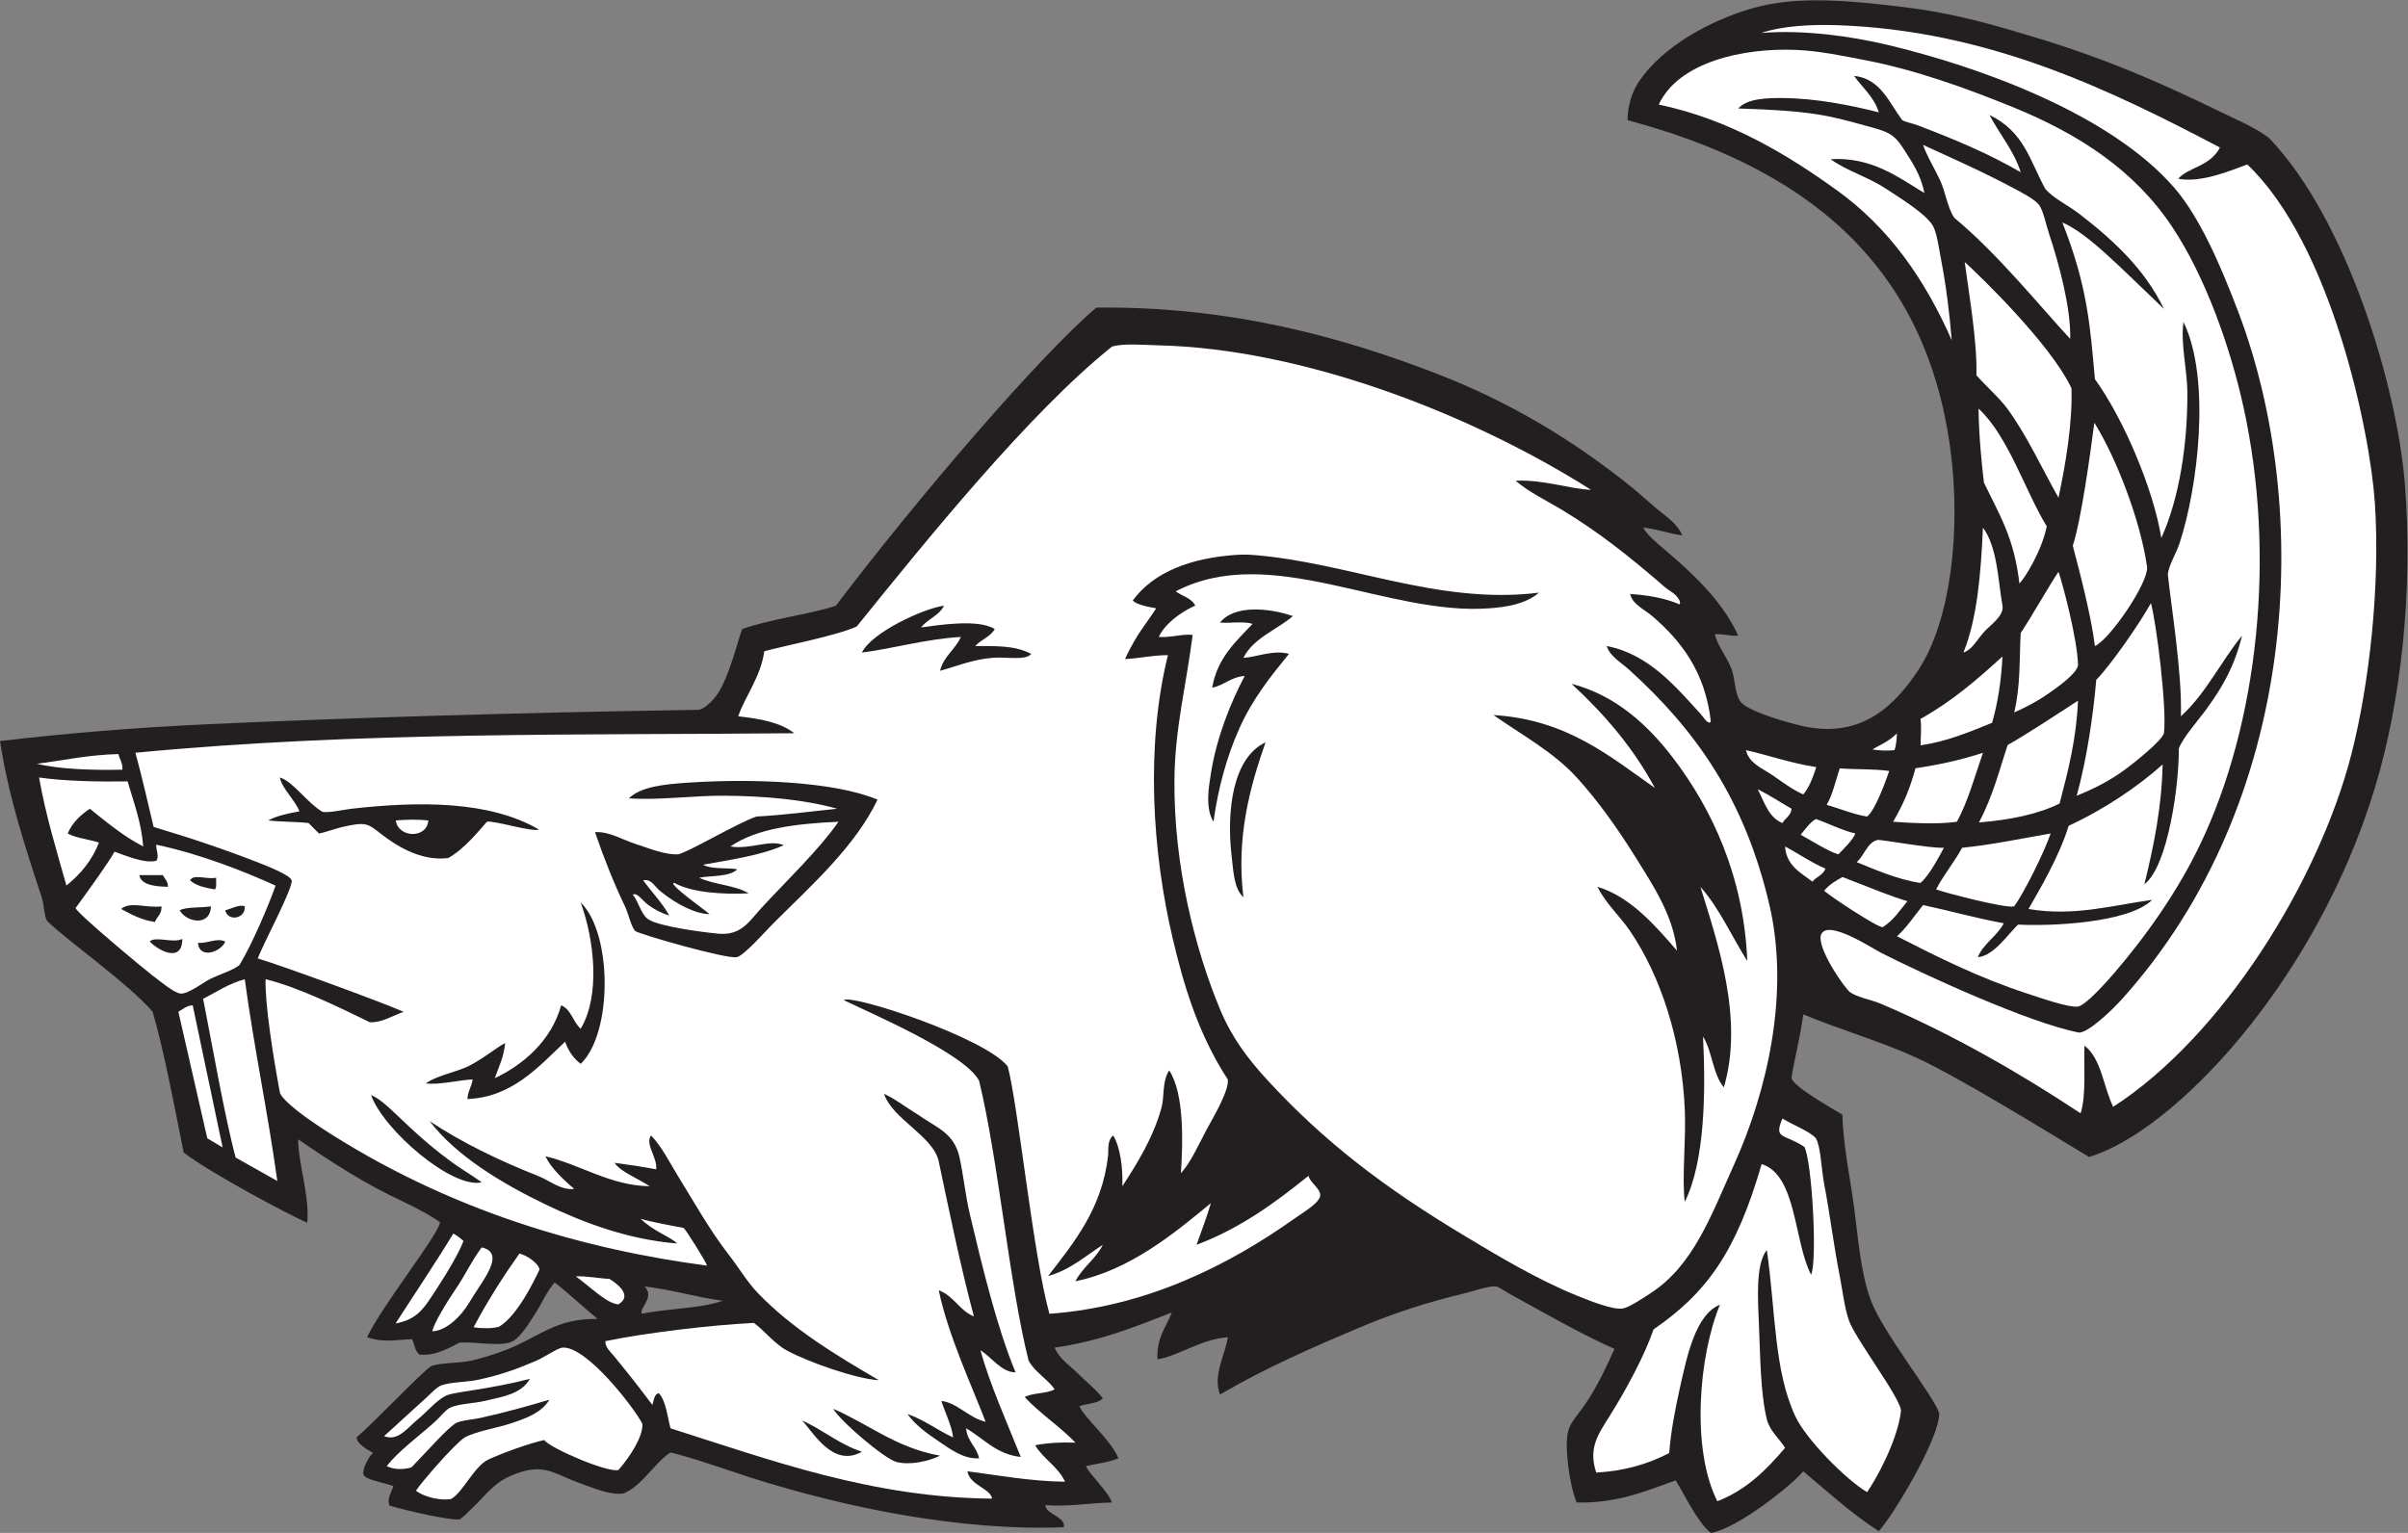 <?xml version="1.0" encoding="UTF-8" standalone="no"?>
<svg
   xmlns:dc="http://purl.org/dc/elements/1.1/"
   xmlns:cc="http://creativecommons.org/ns#"
   xmlns:rdf="http://www.w3.org/1999/02/22-rdf-syntax-ns#"
   xmlns:svg="http://www.w3.org/2000/svg"
   xmlns="http://www.w3.org/2000/svg"
   viewBox="0 0 765.947 487.733"
   height="487.733"
   width="765.947"
   xml:space="preserve"
   id="svg2"
   version="1.1"><rect x="0" y="0" width="765.947" height="487.733" fill="#808080" stroke="none"/><defs
     id="defs6" /><g
     transform="matrix(1.333,0,0,-1.333,0,487.733)"
     id="g10"><g
       transform="scale(0.1)"
       id="g12"><path
         id="path14"
         style="fill:#231f20;fill-opacity:1;fill-rule:evenodd;stroke:none"
         d="m 4303.05,1237.68 c -7.5,-56.76 -25.35,-125.43 -27.95,-152.25 4.24,-20.45 98.2,-73.03 121.17,-86.992 2.4,-76.368 18.28,-148.75 27.95,-220.586 9.73,-72.266 15.23,-156.739 40.39,-223.711 C 4492.4,480.176 4614.39,326.309 4627.3,286.406 4630.02,228.906 4517.4,41.016 4483.24,4.238 4417.75,46.445 4361.54,97.93 4303.05,147.148 4277.13,115.195 4145.68,9.961 4082.46,0 c -31.54,24.395 -64.51,94.824 -83.89,125.391 -71.19,-25.118 -137.83,-54.785 -236.13,-52.813 -16.35,37.09 -30.72,133.574 -20.1,171.758 4.91,17.598 20.82,36.25 32.54,51.953 31.7,42.52 57.33,98.027 77.66,142.91 -83.73,37.539 -164.63,84.375 -248.54,130.489 -11.85,6.503 -28.1,17.832 -34.18,18.632 -16.42,2.188 -54.59,-11.679 -83.88,-18.632 -79.92,-18.965 -163.11,-46.583 -229.9,-74.571 -131.88,-55.195 -237.9,-102.558 -344.89,-164.668 -17.6,46.172 12.5,94.024 18.65,136.699 -66.37,-5.156 -115.22,-44.16 -167.77,-52.812 -2.79,51.465 20.72,76.641 34.18,111.855 -87.07,-34.121 -173.18,-69.16 -279.62,-83.886 11.31,-27.071 36.56,-42.774 55.92,-62.149 19.56,-19.551 42.22,-36.816 59.03,-59.023 -12.05,-12.793 -37.83,-11.875 -55.92,-18.653 13.33,-29.824 75.27,-80.175 93.2,-124.257 -22.52,-9.59 -51.26,-12.95 -77.67,-18.653 9.98,-21.66 52.89,-59.902 62.14,-86.992 -47.66,-0.41 -107.59,-10.82 -158.45,-6.211 -2.4,-20.332 50.05,-28.223 43.49,-52.812 -248.67,-9.609 -522.35,47.422 -745.65,118.066 -33.31,10.527 -145.16,49.902 -192.63,60.293 -33.86,-19.863 -68.9,-80.605 -111.84,-97.578 -32.82,-5.215 -75.54,14.434 -105.64,24.863 -50.91,17.598 -77.64,43.477 -133.6,27.949 -67.44,-19.277 -82.58,-50.195 -121.1,-86.992 -9.24,-7.969 -21.75,-22.969 -27.96,-24.863 5.93,-12.852 -124.699,16.016 -170.512,30.02 -6.886,16.133 5.118,32.09 9.329,46.602 -28.278,9.551 -66.969,15.02 -71.418,27.422 -3.344,9.355 9.464,39.18 22.671,51.602 -18.054,10.058 -40.671,25.214 -38.691,37.558 36.246,30.215 155.701,155.664 177.091,169.453 21.83,8.672 69.4,7.168 96.31,13.281 26.65,6.055 55.74,15.313 80.78,24.864 80.05,30.527 119.83,76.699 220.6,74.57 -17.13,13.457 -90.43,79.688 -102.53,86.992 -19.46,-21.797 -30.27,-49.57 -46.61,-74.57 -12.7,-19.453 -33.27,-54.453 -52.81,-65.254 -27.38,-15.098 -95.25,-0.117 -127.85,-3.73 -20.98,-10.489 -56.14,-32.52 -95.36,-28.399 -11.652,10.098 -10.781,21.973 -17.625,36.895 -44.539,-2.188 -69.902,-8.731 -107.387,4.765 36.758,76.367 164.312,236.094 174.232,273.203 -7.26,9.239 -68.095,40.997 -86.993,49.707 -93.891,43.36 -173.403,95.723 -251.653,149.141 0.348,-58.75 27.36,-134.101 21.743,-198.848 -37.461,15 -235.891,120.743 -295.157,167.774 -23.207,117.66 -48.035,247.66 -73.961,335.76 -59.558,69.16 -206.8,171.39 -252.257,217.27 -6.661,12.81 -6.649,38.16 -12.434,55.92 C 61.812,1632.75 21.195,1752.23 0,1890.12 c 157.223,18.61 325.918,32.47 500.211,40.39 330.219,14.99 722.499,27.26 1168.189,34.18 14.74,3.61 34.16,23.44 43.49,37.28 27.33,40.52 45.06,115.8 59.04,155.34 62.59,23.34 170.57,37.15 223.7,55.93 198.92,262.4 487.08,597.31 621.38,711.47 317.97,3.55 583.46,-69.2 813.99,-158.44 173.95,-67.34 323.87,-158.24 459.84,-267.2 22.05,-17.68 43.68,-37.93 65.24,-55.93 21.54,-17.97 48.47,-34.82 59.02,-62.13 -32.6,4.68 -59.63,14.92 -93.2,18.64 11.6,-20.76 35.74,-38.95 59.02,-59.03 62.13,-53.53 130.67,-117.3 167.79,-198.84 -21.83,-2.15 -34.1,5.25 -55.93,3.1 7.89,-30.32 29.39,-53.36 40.39,-83.88 9.1,-25.3 6.99,-59.03 21.76,-77.68 18.39,-23.23 118.1,-51.68 155.33,-59.02 135.27,-26.69 213.28,52.75 267.2,133.59 79.09,118.6 103.21,336.63 77.66,528.17 -60.55,454.24 -359.02,675.9 -770.51,786.05 0.63,35.32 10.35,67.35 27.97,93.21 55.98,82.21 166.84,144.07 270.3,173.98 107.36,31.04 235.33,17.66 357.28,3.11 125.94,-15.03 216.93,-42.37 323.13,-74.57 155.99,-47.29 284.88,-102.11 425.64,-170.88 46.72,-22.82 98.4,-44.22 127.38,-68.35 187.56,-196.48 305.06,-596.75 323.13,-823.33 20.17,-252.94 -8.48,-519.73 -71.47,-727 -141.23,-464.92 -479.7,-820.057 -681.95,-881.014 -123.98,75.468 -317.6,193.844 -413.03,237.504 -87.28,39.92 -179.72,65.66 -268.94,102.91 z M 1724.32,554.141 c -55.24,-19.297 -131.07,-18.047 -192.62,-31.055 -7.97,12.539 32.36,39.941 6.21,65.234 65.86,-7.675 121.65,-25.41 186.41,-34.179 v 0" /><path
         id="path16"
         style="fill:#ffffff;fill-opacity:1;fill-rule:evenodd;stroke:none"
         d="m 5042.5,1017.09 c -23.4,48.07 -28.05,114.88 -68.36,146.02 -2.19,-46.47 4.63,-117.74 -9.32,-161.57 -142.12,94.14 -304.06,188.11 -475.37,260.98 -24.92,10.62 -56.54,15.41 -74.55,27.97 -13.02,9.08 -84.31,111.68 -68.36,139.8 18.73,33.01 121.25,-35.09 142.91,-46.05 96.33,-48.79 351.9,-167.31 472.25,-190.06 23.03,1.46 75.98,51.23 102.54,80.78 421.95,469.28 456.74,1166.25 276.5,1640.43 -40.95,107.76 -90.99,224.4 -152.22,295.16 -153.93,177.88 -469.2,290.37 -686.63,341.76 -83.06,19.63 -197.09,36.23 -298.82,27.96 50.56,17.11 119.78,20.48 177.65,18.64 365.55,-11.58 658.87,-157.05 916.55,-292.05 -22.95,-45.16 -77.09,-47.82 -99.44,-74.56 54.4,-10.66 126.41,19.93 164.67,34.17 200.8,-191.11 293.13,-637.54 304.47,-807.79 13.19,-197.58 -13.49,-434.31 -55.92,-599.63 -77.44,-301.78 -306.09,-672.31 -568.55,-841.96 v 0" /><path
         id="path18"
         style="fill:#ffffff;fill-opacity:1;fill-rule:evenodd;stroke:none"
         d="m 4455.29,97.441 c -51.01,30.02 -145.68,126.524 -170.88,180.196 -51.62,109.922 -47.22,251.191 -68.36,397.676 -26.93,-33.165 -21.6,-115.821 -18.63,-183.301 2.91,-66.465 3.26,-157.891 18.63,-220.86 6.86,-28.027 32.7,-49.199 43.5,-68.086 -44.24,-52.07 -92.07,-100.546 -161.56,-127.363 -62.85,123.652 -44.47,346.992 6.21,469.121 -58.59,-23.847 -78.67,-122.754 -96.31,-201.933 -11.27,-50.645 -20.98,-102.911 -24.84,-152.246 -48.44,-25.118 -104.4,-42.676 -173.99,-46.602 -19.8,58.301 5.12,92.207 31.06,133.594 40.33,64.336 84.08,145.254 105.64,208.164 126.76,86.953 197.83,185.801 257.87,394.57 84.05,-25.82 76.78,-185.019 118.07,-264.082 15.29,32.774 2.32,270.332 -16.04,305.195 -48.57,32.227 -73.92,16.993 -52.32,67.637 27.75,-16.816 63.42,-29.844 79.53,-46.601 12.15,-20.645 12.89,-71.622 19.88,-108.75 14.96,-79.258 22.04,-142.149 37.29,-220.586 6.87,-35.332 11.37,-75.039 21.76,-105.625 14.88,-43.907 127.87,-191.055 124.27,-217.481 -8.84,-72.734 -61.73,-166.074 -80.78,-192.637 v 0" /><path
         id="path20"
         style="fill:#ffffff;fill-opacity:1;fill-rule:evenodd;stroke:none"
         d="m 2845.92,2143.3 c -21.12,3.59 -51.58,-6.83 -80.78,-4.63 18.18,39.47 70.87,68.52 86.99,74.57 -8.52,18.39 -31.15,22.69 -46.6,34.17 225.7,117.86 504.2,-58.95 748.75,-40.39 43.45,3.3 86.01,10.26 118.06,37.28 -240.41,-30.01 -455.7,72.81 -683.51,90.1 -12.74,0.97 -27.58,0.9 -40.39,0 -105.46,-7.44 -194.83,-39.74 -245.44,-108.74 7.91,-9.35 34.58,-15.13 55.92,-18.64 -21.56,-34.41 -45.25,-58.35 -74.56,-121.16 35.72,1.56 65.27,9.29 102.53,9.31 -53.06,-215.21 -38.32,-468.02 12.42,-680.4 23.19,-97.07 56.41,-218.81 130.49,-332.45 3.85,-26.69 -38.53,-97.086 -49.71,-118.062 -22.96,-43.106 -38.16,-78.985 -62.14,-105.625 5.02,77.226 7.81,190.057 -27.96,245.447 -17.71,-27.03 -10.71,-61.76 -18.64,-90.1 -19.93,-71.265 -58.54,-133.433 -93.21,-186.421 1.51,40.214 -3.82,91.054 -21.75,121.171 -15.24,-12.382 -10.72,-35.078 -12.42,-49.707 -14.46,-124.218 -80.13,-204.687 -142.92,-285.839 53.35,15 88.93,47.793 130.49,74.57 -16.77,-33.984 -48.15,-53.34 -65.25,-86.992 129.49,25.859 238.07,116.113 323.13,186.406 -10.01,-34.531 -22.61,-66.465 -34.19,-99.414 104.56,39.394 187.48,100.43 267.19,164.668 2.97,-15.567 28.58,-30.527 27.97,-46.602 -0.68,-17.597 -41.03,-40.957 -62.15,-55.918 -154.74,-109.843 -351.56,-210 -584.08,-226.816 -38.55,137.422 -74.76,498.264 -99.43,590.314 -52.7,68.38 -371.6,173.26 -391.46,158.46 64.23,-31.39 289.46,-127.39 323.11,-192.64 46.41,-191.447 71.68,-483.029 118.07,-667.99 14.33,-26.679 47.12,-45.82 62.14,-68.339 -18.96,-11.094 -52.31,-7.774 -71.46,-18.653 37,-39.629 83.55,-69.707 121.16,-108.73 -35.43,1.25 -67.81,-0.547 -96.31,-6.211 19.88,-32.949 54.73,-50.918 71.46,-87.012 -84.8,1.172 -156.84,15.078 -233.01,24.863 5.7,-33.652 54.73,-40.507 59.03,-65.234 -286.42,2.207 -527.26,91.66 -767.41,167.774 -8.03,29.257 -10.34,64.218 -27.96,83.886 -11.87,-2.636 -11.48,-17.539 -15.54,-27.969 -27.76,37.52 -59.1,77.051 -90.1,114.961 -8.72,10.664 -23.24,23.184 -21.74,37.266 98.31,20.02 248.61,38.184 354.18,43.496 23.61,-16.914 48.79,-49.297 77.68,-65.234 51.12,-28.223 168.54,-69.141 220.59,-71.465 -102.34,59.648 -206.51,122.461 -288.95,208.164 -24.96,25.957 -45.1,60.176 -68.35,90.117 -46.98,60.469 -83.38,126.465 -124.27,192.617 -19.59,31.68 -36.22,66.504 -62.14,93.203 -14.68,-22.07 14.95,-50.449 12.43,-80.781 -32.36,5.957 -65.56,11.094 -99.43,15.528 13.3,-20.899 57.11,-38.145 83.89,-55.918 -93.13,1.113 -164.29,51.113 -248.55,71.464 10.85,-25.41 42.73,-56.679 68.35,-77.675 -30.85,-4.532 -57.87,19.59 -87,31.074 -90.8,35.781 -181.87,79.687 -257.87,130.488 62.99,-83.086 173.25,-149.16 276.52,-198.847 91.95,-44.239 196.98,-83.575 313.8,-93.204 -14.72,15.918 -53.89,27.227 -87,59.043 21.82,-6.797 74.61,-16.777 102.54,-21.757 5,-3.34 54.65,-82.52 55.92,-90.098 -288.91,38.183 -615.71,128.476 -925.862,332.422 -29.356,19.316 -83.614,58.261 -93.012,79.141 -15.602,82.68 -36.551,215.16 -34.367,271.95 76.953,-18.3 179.164,-68.71 248.55,-102.54 26.68,-1.97 54.746,15.45 80.778,24.87 -54.836,24.06 -285.481,108.4 -347.969,127.38 8.98,27.28 85.398,169.77 80.773,186.41 -3.496,12.59 -58.035,33.86 -74.558,40.39 -82.504,32.63 -170.953,62.09 -254.774,86.99 -14.203,59.33 -27.656,119.39 -43.496,177.1 534.793,51.29 1070.597,41.73 1572.087,46.6 -32.22,25.77 -81.38,34.6 -133.59,40.38 14.8,45.38 53.66,93.34 62.14,155.35 50.57,13.77 171.91,36.85 220.59,59.03 166.02,205.66 411.82,510.29 608.95,667.99 28.13,8.53 75.77,3.97 111.85,3.1 342.15,-8.19 742.56,-161.77 1031.48,-344.86 -52.69,2.2 -111.99,24.69 -180.19,21.75 31.83,-27.2 71.28,-45.89 108.75,-68.36 91.27,-54.76 168.22,-116.8 248.53,-186.41 7.21,-6.24 18.3,-11.64 24.86,-18.64 3.38,-3.6 13.79,-15.06 9.32,-21.75 -33.18,14.44 -73.44,21.84 -118.05,24.86 5.65,-25.15 34.4,-37.01 52.8,-52.82 68.73,-58.99 126.48,-133.08 139.82,-251.66 -5.9,-9.79 -17.46,10.62 -24.86,18.64 -57.25,62.12 -121.99,142.18 -223.69,161.56 8.43,-25.37 34.64,-39.49 52.81,-55.92 158.89,-143.72 276.44,-308.48 335.55,-562.35 49.47,-212.52 -6.74,-447.22 -83.89,-618.279 -55.53,-123.125 -97.01,-240.879 -198.83,-307.578 -21.41,-14.023 -53.44,-35.508 -68.36,-37.285 -23.46,-2.774 -72.44,16.406 -108.75,31.074 -95.08,38.418 -196.83,99.883 -273.4,146.035 -184.82,111.348 -328.59,219.981 -466.03,369.703 -46.58,50.77 -84.32,101.39 -111.86,167.78 -60.23,145.29 -110.26,342.73 -108.73,546.81 0.92,122.52 28.65,229.01 43.5,346.39 z m 1146.44,-293.57 c -59.7,78.14 -136.68,149.68 -242.34,177.09 77.48,-71.64 146.74,-151.52 198.85,-248.54 -109.73,76.68 -209.83,162.99 -385.26,173.98 67.97,-47.68 142.31,-87.3 198.83,-149.13 50.86,-55.61 98.44,-123.05 139.83,-189.52 41.85,-67.24 90.09,-138.75 99.41,-223.71 -51.95,59.94 -111.37,128.85 -189.51,152.25 19.08,-39.77 52.24,-68.26 77.67,-105.65 72.93,-107.24 123.23,-260.52 130.47,-425.64 3.28,-74.493 -7.34,-163.497 0,-220.587 48.11,96.758 50.14,262.537 43.5,394.567 22.03,-34.94 23.38,-90.54 49.73,-121.15 48.14,164.04 -14.89,345.14 -55.94,478.46 45.37,-50.94 74.53,-118.11 111.85,-177.09 -8.12,200.37 -83.69,362.44 -177.09,484.67 z m -1081.21,323.12 c 25.12,-1.81 57.64,3.78 77.68,-3.11 -40.29,-42.55 -84.16,-81.54 -96.31,-152.24 29.37,5.84 44.69,25.73 77.68,27.96 -33.44,-62.91 -67.02,-146.07 -80.78,-233.02 -5.39,-33.98 -13.69,-82.44 6.21,-114.94 10.89,79.82 31.79,156.31 62.14,223.69 31.59,70.16 74.03,123.01 118.05,177.09 -38.75,10.59 -81.62,-9.22 -108.73,-9.32 24.63,47.86 78.98,66.01 118.05,99.42 -55.86,19.31 -139.91,27.78 -173.99,-15.53 z m 27.97,-559.24 c 4.32,-36.77 5.84,-76.27 27.97,-96.32 -17.62,143.14 15.55,263.9 52.81,369.72 -77.6,-36.03 -93.92,-161.44 -80.78,-273.4 z m -612.05,503.31 c 13.63,15.37 36.2,21.8 46.6,40.39 -38.72,24.9 -133.4,9.73 -175.57,4 14.36,19.82 43.74,28.41 54.4,51.93 -50.08,-6.98 -173.12,-64.41 -195.74,-111.85 70.35,8.54 151.85,32.36 236.13,37.28 -13.26,-30.23 -41.21,-45.79 -49.71,-80.78 37.34,9.93 78.3,27.56 127.38,31.07 31.98,2.29 77.72,-7.27 90.1,9.32 -42.81,21.7 -88.2,17.86 -133.59,18.64 z m 12.42,-1680.826 c 27.14,-16.836 50.07,-52.852 83.89,-52.813 -44.17,105.782 -80.24,255.332 -108.75,375.938 -11.14,47.148 -15.38,93.418 -24.85,136.699 -13.07,59.746 -55.43,71.309 -99.42,102.52 -34.17,21.052 -50.77,35.372 -80.77,49.702 19.46,-60.425 117.62,-100.835 130.48,-161.538 25.24,-119.2 51.54,-248.926 83.89,-369.727 -34.84,13.828 -47.87,49.473 -83.89,62.129 22.64,-108.164 80.09,-230.274 111.85,-313.789 -40.24,9.473 -69.42,46.562 -105.63,49.707 6.44,-20.82 26.19,-62.5 27.96,-86.992 -37.57,17.324 -68.09,41.699 -108.74,55.937 17.92,-25.82 46.74,-46.582 74.56,-65.254 26.51,-17.812 59.74,-43.398 96.31,-40.39 -6.04,28.125 -28.39,39.961 -31.06,71.465 42.31,-23.965 70.85,-61.719 130.48,-68.36 -32.89,82.07 -73.59,172.871 -96.31,254.766 z M 1988.41,296.289 c 14.89,-27.812 123.04,-120.742 152.24,-127.383 32.32,-7.343 75.37,1.992 102.53,15.528 -103.92,18.281 -169.6,74.804 -254.77,111.855 z m -497.1,1199.261 c 8.85,-18.4 14.6,-49.12 24.86,-59.05 6.99,-6.75 219.14,-67.85 242.33,-62.12 17.71,4.37 67.22,61.09 90.1,83.88 87.93,87.58 192.3,180.69 245.45,292.05 -103.1,43.28 -298.83,50.94 -453.61,40.39 -53.99,-3.69 -110.4,-8.9 -139.81,-37.28 69.27,-5.26 154.81,6.93 229.91,6.21 92.98,-0.88 187.35,-8.65 267.19,-31.08 -63.92,-6.5 -125.82,-15.01 -192.62,-18.63 -46.56,-15.92 -158.3,-83.01 -186.42,-90.1 -31.25,-2.14 -71.6,14.98 -102.52,24.85 -31.96,10.21 -62.21,30.06 -96.31,27.97 19.76,-58.48 45.65,-123.5 71.45,-177.09 z M 1913.85,268.32 c 25.75,-26.035 72.86,-113.828 142.91,-74.57 -54.59,17.91 -92.6,52.402 -142.91,74.57 z m -528.17,1236.54 c 32.24,-88.82 47.66,-221.62 0,-301.36 -18.36,15.82 -22.38,45.97 -46.61,55.91 -23.54,-85.19 -91.41,-142.63 -158.45,-173.98 9.58,26.68 21.63,50.88 24.85,83.89 -18.55,-8.85 -61.91,-45.08 -96.31,-59.03 -31.11,-12.61 -69.23,-20.29 -93.21,-37.28 30.69,-4.51 85.87,9.18 111.85,9.31 -2.34,-17.32 -11.65,-27.69 -12.42,-46.6 106.89,3.95 170.6,77.93 233.01,136.7 8.1,-21.93 20.03,-40.04 37.29,-52.81 76.41,73.22 75.95,311.19 0,385.25 z m -546.817,223.69 c -18.234,-2.05 -54.285,-10.41 -69.543,-7.4 -36.511,21.88 -70.281,72.6 -101.336,81.98 4.325,-25.73 34.946,-52.04 46.602,-80.79 -27.113,-4.98 -53.832,-10.37 -74.566,-21.73 36.269,-3.95 63.949,-2.56 96.312,-6.22 10.324,-10.99 14.309,-14.18 24.856,-24.86 13.832,2.19 40.636,12.07 55.925,15.53 57.117,12.95 60.297,8.1 92.289,-16.72 30.407,-23.57 92.158,-66.5 160.378,-57.38 39.41,22.11 73.65,66.03 92.2,86.54 15.5,3.87 106.65,-25 124.27,-18.65 -118.82,69.26 -287.109,67.77 -447.387,49.7 z M 1071.88,889.688 C 967.438,967.051 926.105,1028.59 885.465,1045.04 914.77,962.188 1079.24,820.352 1149.55,836.895 c -26.03,18.71 -53.53,34.199 -77.67,52.793 v 0" /><path
         id="path22"
         style="fill:#ffffff;fill-opacity:1;fill-rule:evenodd;stroke:none"
         d="m 1298.68,221.719 c -33.48,-7.012 -100.25,-31.016 -133.6,-46.602 -34.11,-16.406 -61.53,-80.41 -89.48,-94.414 -20.21,-3.125 -58.55,1.934 -83.041,20.02 11.561,18.769 94.991,114.785 116.601,127.207 24.96,14.375 79.54,23.105 111.85,34.179 33.73,11.563 70.2,23.555 90.1,55.918 -54.18,-15.976 -99.78,-28.945 -164.67,-43.496 -17.44,-3.906 -43.8,-5.195 -59.03,-12.422 -25.65,-17.871 -61.74,-60.664 -105.633,-105.644 -21.894,-6.406 -43.207,-4.805 -59.027,3.105 29.746,37.403 74.871,69.629 114.95,105.645 13.16,11.816 26.14,29.375 37.28,34.18 22.12,9.531 55.15,9.492 80.79,15.527 43.92,10.351 87.62,16.269 108.74,52.812 -93.2,-23.671 -166.15,-29.843 -192.63,-37.285 -25.26,-7.09 -51.32,-40.195 -74.571,-59.023 -25.391,-20.567 -47.164,-53.594 -80.778,-40.391 32.699,29.336 61.285,56.485 98.009,89.258 11.89,10.605 27.28,27.754 38.69,31.914 23.32,8.477 60.24,7.324 88.7,13.555 52.66,11.543 88.73,24.258 138.11,45.468 18.57,7.989 50.52,30.098 62.14,31.075 56.41,4.726 170.36,-141.992 190.96,-182.227 0.65,-30.332 -27.58,-75.605 -57.36,-109.824 -24.07,-7.305 -161.74,50.996 -177.1,71.465 v 0" /><path
         id="path24"
         style="fill:#ffffff;fill-opacity:1;fill-rule:evenodd;stroke:none"
         d="m 1022.17,1700.61 c -3.74,-44.69 -72.275,-41.47 -77.674,0 25.895,2.16 51.789,2.77 77.674,0 v 0" /><path
         id="path26"
         style="fill:#ffffff;fill-opacity:1;fill-rule:evenodd;stroke:none"
         d="m 372.82,1604.28 c 8.047,9.61 -0.91,26.35 0,38.42 106.325,-22.29 210.914,-64.15 284.836,-97.62 -16.39,-46.25 -54.613,-137.03 -85.992,-189.36 -14.219,-12.58 -47.402,-22.01 -71.453,-34.16 -15.117,-7.63 -49.738,-34.57 -68.359,-34.18 -15.563,0.33 -50.696,30.39 -68.344,43.5 -14.977,11.11 -181.031,148.89 -183.028,160.72 43.489,60 74.958,103.6 92.922,134.44 23.121,-7.99 70.723,-28.99 99.418,-21.76 z m 164.668,-118.05 c 5.965,-27.64 48.805,-20.7 46.606,9.32 -13.008,5.6 -32.434,-6.06 -46.606,-9.32 z m -65.242,-77.68 c 4.555,-41.97 57.395,-19.59 65.242,3.11 -20.711,9.51 -41.808,-5.21 -65.242,-3.11 z m -18.641,149.13 c 13.743,-13.17 36.372,-17.48 59.032,-21.74 5.199,5.15 2.468,18.24 3.105,27.97 -24.418,-4.71 -53.469,9.82 -62.137,-6.23 z m -24.855,-71.45 c 16.047,-29.08 73.176,-39.55 74.566,9.32 -28.16,-4.03 -57.851,-0.78 -74.566,-9.32 z m -71.453,-74.57 c 19.82,-21.45 77.914,-52.62 77.668,6.21 -21.828,-11.25 -64.383,7.52 -77.668,-6.21 z m 31.062,158.46 c -18.636,0 -37.281,0 -55.918,0 4.301,-26.62 48.219,-27.19 68.352,-27.97 0.129,13.59 -7.762,19.18 -12.434,27.97 z m -99.418,-80.78 c 24.426,-12.86 48.168,-26.39 80.782,-31.08 4.578,13.03 16.793,18.42 15.531,37.29 -35.231,-4.77 -74.488,12.83 -96.313,-6.21 v 0" /><path
         id="path28"
         style="fill:#ffffff;fill-opacity:1;fill-rule:evenodd;stroke:none"
         d="m 341.758,1638.46 c -47.766,24.72 -87.094,57.89 -127.383,90.09 -22.371,-14.9 -41.707,-32.85 -52.816,-59.02 20.722,-11.39 50.484,-13.73 74.562,-21.76 -16.797,-43.26 -44.398,-75.72 -77.668,-102.52 -23.566,84.14 -49.078,166.33 -65.246,257.88 61.563,-8.85 144.305,-10.43 211.266,-9.32 14.382,-49.83 32.636,-95.78 37.285,-155.35 v 0" /><path
         id="path30"
         style="fill:#ffffff;fill-opacity:1;fill-rule:evenodd;stroke:none"
         d="m 292.047,1821.77 c -69.442,-1.48 -149.074,0.73 -203.645,14.11 64.2,8.31 123.489,21.51 194.325,23.17 2.609,-12.92 10.613,-20.46 9.32,-37.28 v 0" /><path
         id="path32"
         style="fill:#ffffff;fill-opacity:1;fill-rule:evenodd;stroke:none"
         d="m 1786.46,1526.62 c -32.05,19.73 -83.01,20.55 -118.06,37.29 28.46,5.5 72.28,1.44 90.92,20.07 -22.82,4.3 -61.59,-0.58 -81.59,10.98 67.46,12.29 137.59,21.9 192.62,46.6 -33.9,14.59 -79.73,-10.9 -127.38,-3.1 62.36,43.28 156.79,54.49 257.87,59.04 -46.04,-66.21 -121.41,-138.26 -183.3,-205.06 -28.43,-30.68 -47.53,-66.85 -102.54,-62.15 -31.35,2.7 -140.71,16.39 -167.77,34.18 -17.6,11.58 -23.65,43.03 -37.28,59.05 10.8,6.01 23.46,-14.87 37.28,-24.87 14.93,-10.8 32.86,-20.17 49.71,-24.86 -17.37,31.31 -41.72,55.62 -62.13,83.89 20.52,4.7 28.26,-17.47 43.49,-27.95 33.78,-27.21 79.37,-52.19 114.96,-52.84 -4.83,5.4 -104.15,75.4 -83.88,74.57 41.98,-23.69 118.66,-27.77 177.08,-24.84 v 0" /><path
         id="path34"
         style="fill:#ffffff;fill-opacity:1;fill-rule:evenodd;stroke:none"
         d="m 4526.76,1424.08 c 23.69,21.88 41.85,49.28 62.13,74.57 64.86,-13.83 126.09,-31.33 192.61,-43.49 -16.46,-31.16 -47.69,-47.58 -62.12,-80.78 38.24,2.14 73.43,56.71 96.3,77.67 69.24,-3.98 261.92,1.97 320.02,59.04 -93.45,-12.79 -188.77,-40.45 -295.15,-21.75 24.04,42.32 72.69,123.3 95.76,198.55 83.55,38.36 164.57,92.95 224.24,146.31 -2.27,-103.13 -21.29,-195 -43.5,-285.84 57.93,43.96 83.5,247.21 81.99,322.98 6.7,23.48 49.75,72.22 67.15,96.45 39.53,55.01 65.72,101.2 83.87,173.99 -50.68,-62.19 -86.72,-139.03 -146.02,-192.63 3.5,102.08 -23.45,264.12 -31.05,338.65 1.54,20.87 19.57,49.17 27.95,74.57 43.4,131.36 75.84,391.22 9.33,528.17 -7.28,-54.86 9.11,-111.85 9.32,-170.88 0.39,-120.75 -18.95,-249.59 -62.15,-344.86 -19.59,119.83 -91.66,286.78 -158.44,379.04 -11.25,123.59 -17.24,221.52 -77.83,374.17 61.8,-26.76 134.32,-103.72 242.48,-206.4 -45.29,94.43 -120.95,164.5 -201.95,226.8 -26.72,20.56 -60.66,36.35 -80.76,59.04 -37.56,67.86 -50.33,136.94 -133.62,177.09 28.09,-52.22 57.99,-84.95 74.57,-136.71 -75.87,44.02 -155.23,77.56 -245.43,111.85 -11.34,4.31 -30.07,8.02 -37.3,12.43 -31.5,42.33 -52.46,99.71 -114.94,105.63 19.76,-27.64 48.38,-51.03 59.02,-86.99 -63.67,16.18 -148.9,33.74 -229.9,34.17 -34.98,0.19 -83.11,-0.38 -105.63,-24.85 174.5,-5.54 215.1,-16.57 301.37,-40.39 52.72,-14.56 68.19,-16.81 93.21,-55.93 19.41,-30.35 41.46,-61.93 49.7,-105.63 -62.52,38.02 -126.91,86.97 -223.69,80.77 39.59,-28.74 88.67,-41.5 133.59,-71.44 24.42,-16.29 97.5,-60.18 111.86,-90.11 8.73,-18.27 13.44,-53.63 18.63,-80.78 11.76,-61.54 19.36,-123.61 24.87,-189.51 -64.59,146.62 -150.51,268.73 -273.42,357.29 -119.88,86.38 -256.68,169.45 -425.65,205.05 47.02,101.22 200.1,135.45 326.23,130.49 55.47,-2.18 108.7,-13.45 167.76,-24.86 117.93,-22.75 238.32,-65.9 351.09,-111.84 157.58,-64.19 289.61,-150.14 379.71,-285.25 80.39,-120.54 139.26,-289.07 170.21,-429.34 79.09,-358.22 34.36,-757.26 -102.52,-1043.9 -52.11,-109.1 -124.62,-213.77 -205.05,-307.6 -19.46,-22.7 -67.41,-76.54 -87.02,-80.78 -23.47,-2.5 -87.26,20 -121.15,31.07 -114.98,37.58 -213.16,86.84 -310.68,136.7 z m -273.42,270.3 c -33.26,13.35 -43.07,50.13 -59.04,80.8 28.22,-14.26 53.83,-31.12 80.8,-46.63 -1.51,-17.12 -15.28,-22.01 -21.76,-34.17 z m 80.78,133.6 c -8.03,-24.09 -16.29,-47.92 -31.07,-65.25 -26.62,11.65 -50.65,30.3 -74.57,46.61 -22.43,15.29 -55.37,27.84 -62.13,59.04 56.64,-12.77 107.44,-31.34 167.77,-40.4 z m 21.76,-242.34 c -5.22,-15.5 -21.99,-19.45 -31.08,-31.07 -28.06,21.66 -61.87,37.54 -65.25,83.89 32.62,-17.09 61.43,-37.99 96.33,-52.82 z m 71.44,83.89 c -6.03,-15.35 -26.17,-34.98 -40.39,-49.71 -22.07,5.47 -66.6,33.93 -90.09,46.61 7.03,8.41 22.14,30.21 36.25,37.59 28.37,-9.72 64.29,-28 94.23,-34.49 z m 80.79,149.12 c -8.56,-24.86 -33.73,-94.72 -52.82,-108.73 -29.88,4.36 -64.8,18.83 -96.33,27.97 14.36,25 21.24,57.48 31.08,86.99 38.44,-2.99 81.99,-0.88 118.07,-6.23 z m 18.35,89.55 c -0.25,-12.18 -2.08,-31.25 -5.91,-39.82 -16.55,-1.99 -38.28,-0.86 -52.54,1.69 17.19,10.77 34.9,15.91 58.45,38.13 z m 25.14,-400.23 c -17.81,-21.29 -32.54,-45.47 -59.04,-62.13 -13.38,-0.33 -124.16,72.89 -139.81,86.99 12,14.44 29.24,25.04 44.05,32.7 70.91,-27.72 119.84,-47.7 154.8,-57.56 z m 86.99,127.38 c -9.29,-17.17 -35.13,-66.99 -55.91,-83.89 -53.97,7.43 -116.2,35.1 -152.25,49.71 18.22,15.06 24.71,46.62 49.71,52.83 6.68,1.64 125.78,-20.23 158.45,-18.65 z m 93.21,226.8 c -19.48,-56.11 -35.53,-115.67 -62.13,-164.65 -45,-6.5 -106.66,-3.24 -152.25,0 25.33,43.5 39.9,78.65 53.4,127.66 59.77,9.03 107.52,19.52 160.98,36.99 z m 46.6,229.92 c -3.03,-58.07 -11.02,-111.18 -24.85,-158.46 -52.46,-21.07 -106.36,-44.4 -170.56,-53.74 -0.22,17.2 2.85,43.49 -0.31,63.06 73.98,40.98 135.68,94.22 195.72,149.14 z m -93.2,9.32 c 33.1,81.84 41.58,188.33 46.6,298.26 34.84,-48.18 35.58,-124.38 46.6,-186.41 4.28,-24.06 -29.06,-46.3 -43.5,-62.14 -17.63,-19.38 -28.38,-42.58 -49.7,-49.71 z m 133.59,164.66 c -12.44,110.02 -48.54,165.55 -84.69,240.99 -5.37,45.75 -11.66,106.39 -12.87,176.56 71.02,-64.97 112.32,-199.46 162.81,-280.85 -11.58,-57.68 -50.9,-121.99 -65.25,-136.7 z m 74.57,-596.52 c -15.35,-44.86 -63.03,-140.96 -86.99,-173.98 -18.97,-5.92 -169.18,33.67 -186.41,40.39 18.4,35.43 43.11,64.59 62.13,99.41 74.32,7.52 141.43,22.21 211.27,34.18 z m 18.63,801.58 c -37.5,65.85 -74.26,146.78 -121.15,211.27 -19.14,26.28 -52.01,55.07 -74.57,80.78 1.99,84.14 -19.06,200.57 -27.97,270.3 33.09,-29.75 205.24,-195.58 254.77,-301.37 2.46,-83.89 -13.93,-181.31 -31.08,-260.98 z m -323.1,841.96 c 70.88,-32.66 140.54,-63.07 214.37,-102.52 20.14,-10.76 52.17,-27.16 62.15,-40.39 10.64,-14.13 16.56,-46.58 24.84,-71.46 22.31,-66.92 51.76,-175 49.71,-248.56 -75.82,81.66 -170.23,200.11 -276.5,288.95 -15.98,22.74 -21.02,62.07 -34.18,90.1 -13.95,29.7 -29.4,52.97 -40.39,83.88 z m 369.7,-1326.64 c -3.88,-91.38 -23.39,-167.13 -43.94,-245.43 -52.72,-26.06 -119.22,-39.24 -192.44,-45.16 34.94,65.41 50.9,133.56 68.63,184.87 43.5,24.14 129.92,81.18 167.75,105.72 z m -152.22,-27.96 c 15.43,63.57 11.97,127.66 15.52,189.52 24.05,35.8 74.67,124.48 90.1,146.02 8.07,-21.47 46.02,-161.91 46.6,-223.69 -4.92,-21.34 -50.19,-52.45 -68.34,-65.25 -28.53,-20.11 -55.04,-33.98 -83.88,-46.6 z M 4999,2116.92 c -9.35,73.31 -35.72,174.53 -52.83,239.23 21.1,66.98 40.98,215.41 51.41,293.77 51.27,-81.82 109.67,-231.07 125.7,-343.48 5.14,-36.12 -88.01,-173.24 -124.28,-189.52 z m -43.51,-357.29 c 24.14,86.78 39.82,195.46 46.62,276.51 34,34.54 104.41,135.47 130.49,183.31 12.71,-45.67 38.53,-249.8 31.05,-310.69 -6.19,-19.66 -74.61,-73.34 -93.2,-86.98 -36.23,-26.62 -74.4,-45.82 -114.96,-62.15 v 0" /><path
         id="path36"
         style="fill:#ffffff;fill-opacity:1;fill-rule:evenodd;stroke:none"
         d="m 1475.34,545.527 c -28.43,3.106 -60.84,36.895 -101.22,66.836 21.45,1.563 60.6,-5.468 80.24,-5.976 31.46,-19.571 50.31,-44.063 20.98,-60.86 z M 943.922,499.883 c 50.238,78.32 93.368,141.504 137.528,214.375 7.78,-2.578 18.9,-12.539 24.6,-17.188 -13.64,-36.621 -52.48,-97.109 -76.79,-133.925 -22.21,-33.614 -39.295,-54.219 -85.338,-63.262 z m 87.808,-18.653 c 2.47,17.618 35.32,71.153 55.68,100.879 22.63,33.047 39.25,69.786 62.14,99.434 59.95,-13.887 -0.01,-80.957 -30.05,-131.953 -20.04,-34.024 -55.46,-67.09 -87.77,-68.36 z m 98.49,9.766 c 34.39,65.039 71.16,121.914 109.24,175.82 17,-3.691 45.13,-22.675 48,-38.046 -13.58,-28.692 -52.08,-108.145 -94.52,-135.293 -9.14,-5.84 -45.6,-5.899 -62.72,-2.481 v 0" /><path
         id="path38"
         style="fill:#ffffff;fill-opacity:1;fill-rule:evenodd;stroke:none"
         d="m 531.273,920.156 -36.648,21.739 -68.98,301.995 c 10.609,5.95 18.636,14.49 34.175,15.52 L 531.273,920.156 Z M 661.77,839.98 562.344,895.918 c -26.321,96.992 -59.805,289.922 -77.672,379.042 32.406,16.27 60.926,36.43 99.422,46.6 22.215,-164.2 55.043,-317.79 77.676,-481.58 v 0" /></g></g></svg>